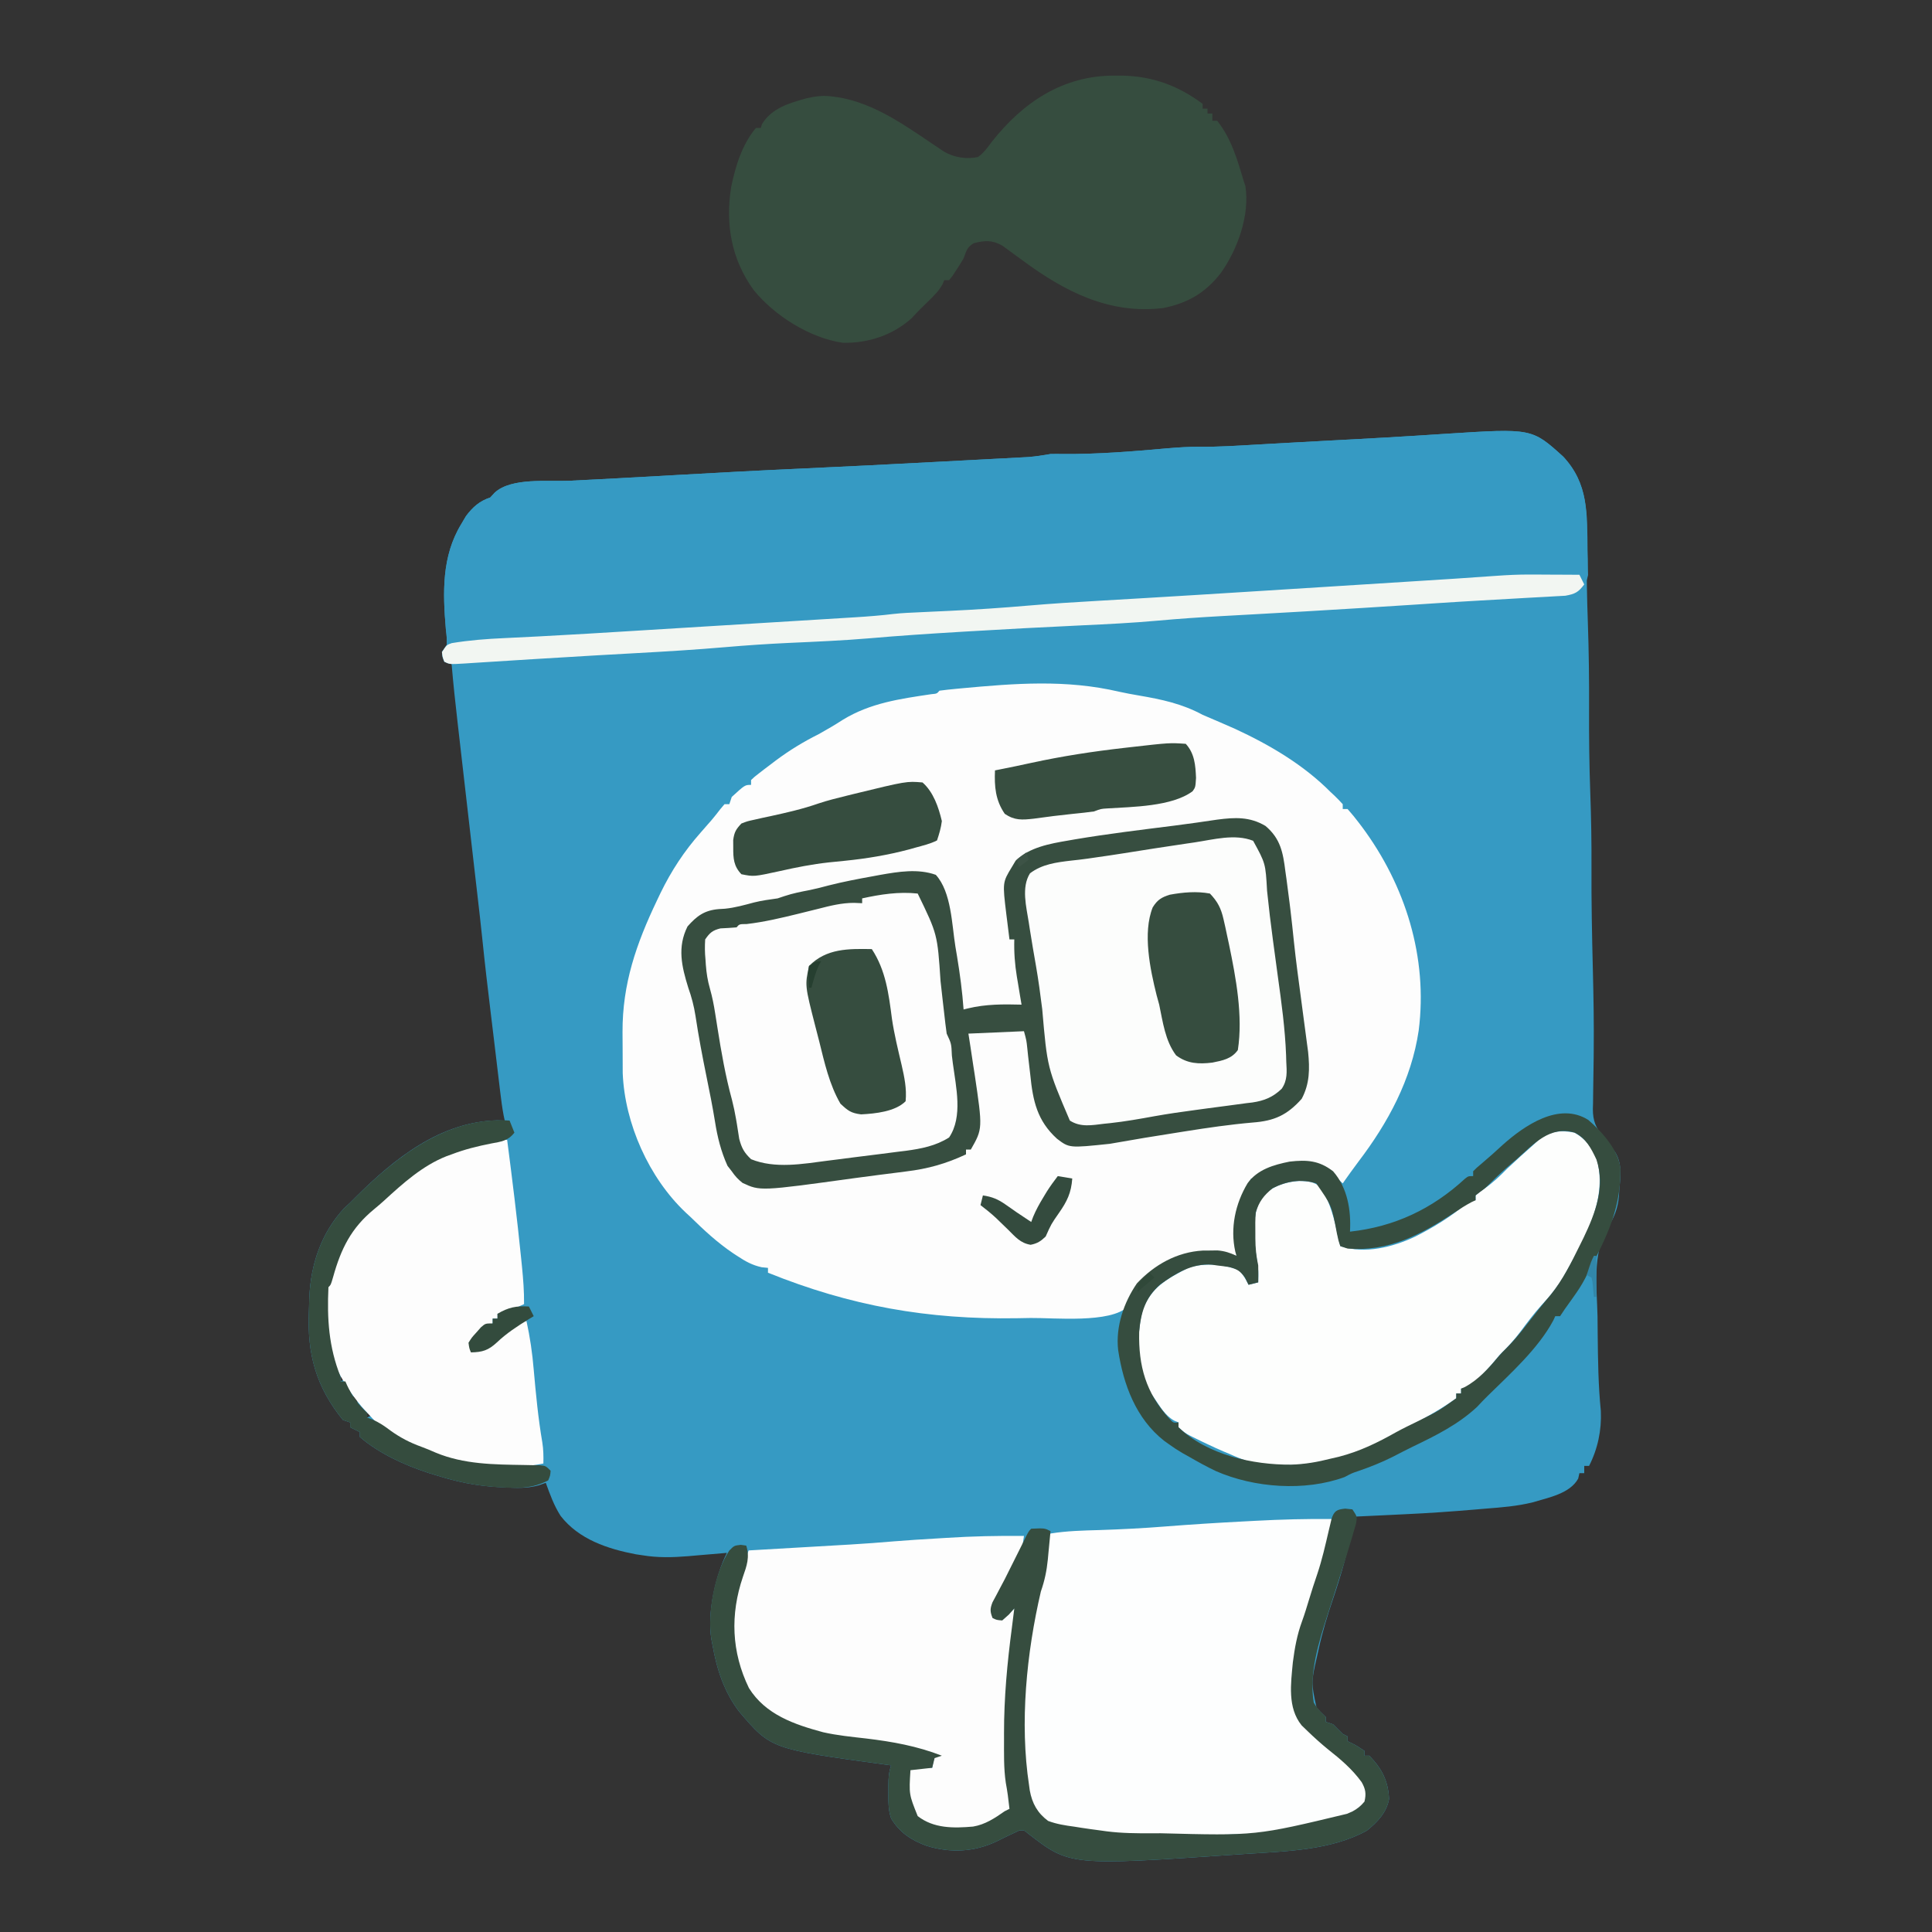 <?xml version="1.0" encoding="UTF-8"?>
<svg version="1.1" xmlns="http://www.w3.org/2000/svg" width="800" height="800">
<rect width="100%" height="100%" fill="#333333" stroke="none"/>
<path d="M0 0 C10.381 11.139 9.862 23.089 9.703 37.547 C9.642 47.996 9.831 58.418 10.203 68.859 C10.622 80.74 10.755 92.597 10.703 104.484 C10.653 116.082 10.781 127.644 11.203 139.234 C11.576 149.492 11.755 159.72 11.703 169.984 C11.632 184.262 11.918 198.521 12.279 212.794 C12.558 223.886 12.743 234.963 12.629 246.059 C12.621 247.029 12.612 247.999 12.604 248.999 C12.563 253.616 12.5 258.232 12.402 262.849 C12.383 264.5 12.365 266.15 12.348 267.801 C12.324 268.539 12.3 269.278 12.275 270.038 C12.25 275.168 13.546 277.938 16.703 281.922 C17.254 282.635 17.804 283.348 18.371 284.082 C19.388 285.356 20.409 286.626 21.434 287.895 C24.54 292.855 23.706 298.277 23.203 303.859 C23.162 304.626 23.121 305.392 23.078 306.182 C22.575 311.681 21.04 315.109 18.141 319.801 C12.017 330.612 13.941 343.943 14.203 355.922 C14.23 358.437 14.253 360.953 14.273 363.469 C14.383 374.057 14.517 384.623 15.575 395.166 C15.943 403.085 14.303 410.885 10.703 417.922 C10.043 417.922 9.383 417.922 8.703 417.922 C8.703 418.912 8.703 419.902 8.703 420.922 C8.043 420.922 7.383 420.922 6.703 420.922 C6.538 421.664 6.373 422.407 6.203 423.172 C2.798 429.414 -6.165 431.046 -12.585 432.992 C-18.993 434.597 -25.482 435.099 -32.047 435.609 C-33.477 435.731 -34.907 435.853 -36.337 435.976 C-45.981 436.794 -55.628 437.484 -65.297 437.922 C-67.19 438.014 -69.083 438.106 -70.977 438.199 C-76.083 438.448 -81.19 438.688 -86.297 438.922 C-86.483 439.883 -86.483 439.883 -86.673 440.863 C-88.834 451.868 -91.749 462.501 -95.359 473.109 C-97.696 479.98 -99.761 486.821 -101.297 493.922 C-101.502 494.842 -101.707 495.763 -101.918 496.711 C-104.413 507.505 -104.413 507.505 -102.176 517.875 C-100.671 519.68 -100.671 519.68 -98.297 521.922 C-98.297 522.582 -98.297 523.242 -98.297 523.922 C-97.307 524.252 -96.317 524.582 -95.297 524.922 C-93.943 526.235 -92.609 527.568 -91.297 528.922 C-90.637 529.252 -89.977 529.582 -89.297 529.922 C-89.297 530.582 -89.297 531.242 -89.297 531.922 C-88.699 532.211 -88.101 532.499 -87.484 532.797 C-85.297 533.922 -85.297 533.922 -82.297 535.922 C-82.297 536.582 -82.297 537.242 -82.297 537.922 C-81.637 537.922 -80.977 537.922 -80.297 537.922 C-75.086 543.267 -72.467 548.35 -72.109 555.859 C-73.193 561.536 -76.911 565.398 -81.297 568.922 C-96.101 577.174 -115.249 577.516 -131.797 578.609 C-132.716 578.672 -133.635 578.735 -134.582 578.8 C-204.276 583.532 -204.276 583.532 -221.625 570.129 C-223.223 568.727 -223.223 568.727 -225.297 568.922 C-228.404 570.345 -231.474 571.827 -234.535 573.346 C-243.861 577.842 -253.724 578.28 -263.609 575.234 C-269.947 572.911 -274.694 569.801 -278.297 563.922 C-279.602 560.124 -279.43 556.341 -279.422 552.359 C-279.426 551.687 -279.43 551.015 -279.434 550.322 C-279.427 547.247 -279.277 544.862 -278.297 541.922 C-278.854 541.847 -279.412 541.772 -279.987 541.694 C-328.004 535.168 -328.004 535.168 -341.238 519.645 C-347.527 511.327 -350.511 502.083 -352.297 491.922 C-352.529 490.735 -352.529 490.735 -352.766 489.523 C-354.469 478.801 -351.151 463.63 -346.297 453.922 C-347.037 453.988 -347.778 454.054 -348.541 454.121 C-351.938 454.418 -355.336 454.701 -358.734 454.984 C-359.899 455.088 -361.064 455.192 -362.264 455.299 C-368.778 455.831 -374.843 455.997 -381.297 454.922 C-382.181 454.792 -383.065 454.661 -383.977 454.527 C-395.625 452.31 -407.635 448.353 -415.172 438.609 C-417.89 434.372 -419.598 429.639 -421.297 424.922 C-422.706 425.421 -422.706 425.421 -424.145 425.93 C-429.02 427.312 -433.714 427.064 -438.734 426.797 C-439.705 426.748 -440.676 426.698 -441.676 426.647 C-450.29 426.105 -458.066 424.519 -466.297 421.922 C-467.485 421.561 -468.674 421.2 -469.898 420.828 C-479.812 417.575 -490.325 412.805 -498.297 405.922 C-498.297 405.262 -498.297 404.602 -498.297 403.922 C-499.617 403.262 -500.937 402.602 -502.297 401.922 C-502.297 401.262 -502.297 400.602 -502.297 399.922 C-503.287 399.592 -504.277 399.262 -505.297 398.922 C-516.475 385.131 -520.155 371.563 -519.387 354.008 C-519.307 352.156 -519.268 350.303 -519.234 348.449 C-518.683 334.544 -514.291 321.428 -504.734 311.172 C-503.93 310.429 -503.126 309.687 -502.297 308.922 C-501.16 307.781 -501.16 307.781 -500 306.617 C-484.033 290.697 -464.972 275.406 -441.324 274.824 C-440.325 274.856 -439.326 274.889 -438.297 274.922 C-438.518 273.896 -438.518 273.896 -438.743 272.849 C-439.357 269.605 -439.772 266.372 -440.164 263.094 C-440.243 262.436 -440.323 261.778 -440.404 261.101 C-440.662 258.958 -440.917 256.815 -441.172 254.672 C-441.351 253.18 -441.529 251.688 -441.708 250.197 C-442.069 247.192 -442.428 244.186 -442.787 241.181 C-443.238 237.404 -443.696 233.627 -444.156 229.852 C-445.352 220.023 -446.507 210.193 -447.516 200.343 C-448.163 194.08 -448.874 187.825 -449.602 181.57 C-449.87 179.256 -450.137 176.942 -450.405 174.628 C-450.549 173.389 -450.692 172.149 -450.84 170.872 C-452.108 159.908 -453.364 148.944 -454.62 137.979 C-455.069 134.063 -455.518 130.147 -455.968 126.231 C-456.414 122.356 -456.858 118.481 -457.301 114.606 C-457.468 113.155 -457.634 111.705 -457.801 110.254 C-458.734 102.151 -459.609 94.049 -460.297 85.922 C-461.287 85.592 -462.277 85.262 -463.297 84.922 C-464.109 83.047 -464.109 83.047 -464.297 80.922 C-463.307 79.437 -463.307 79.437 -462.297 77.922 C-462.276 74.888 -462.276 74.888 -462.672 71.484 C-463.96 56.35 -464.44 41.296 -456.297 27.922 C-455.637 26.808 -454.977 25.694 -454.297 24.547 C-451.451 20.812 -448.768 18.412 -444.297 16.922 C-443.694 16.266 -443.09 15.61 -442.469 14.934 C-435.594 8.566 -420.448 10.405 -411.359 9.984 C-408.935 9.864 -406.511 9.742 -404.088 9.619 C-402.337 9.531 -400.586 9.443 -398.835 9.356 C-391.681 9 -384.53 8.605 -377.379 8.199 C-376.267 8.136 -375.154 8.073 -374.008 8.008 C-371.723 7.878 -369.438 7.749 -367.153 7.619 C-350.142 6.656 -333.131 5.744 -316.109 4.984 C-296.956 4.128 -277.81 3.142 -258.664 2.132 C-255.224 1.951 -251.783 1.771 -248.342 1.592 C-244.256 1.38 -240.171 1.165 -236.085 0.947 C-234.561 0.866 -233.037 0.786 -231.512 0.708 C-229.401 0.599 -227.291 0.485 -225.18 0.371 C-223.991 0.308 -222.802 0.245 -221.576 0.181 C-218.434 -0.067 -215.4 -0.537 -212.297 -1.078 C-210.589 -1.121 -208.88 -1.119 -207.172 -1.078 C-192.798 -0.972 -178.445 -2.138 -164.138 -3.417 C-159.446 -3.821 -154.816 -4.125 -150.105 -4.082 C-142.53 -4.014 -134.982 -4.52 -127.422 -4.953 C-125.789 -5.045 -124.156 -5.136 -122.522 -5.227 C-119.134 -5.415 -115.746 -5.605 -112.358 -5.796 C-107.508 -6.068 -102.656 -6.329 -97.805 -6.586 C-94.719 -6.75 -91.633 -6.914 -88.547 -7.078 C-87.787 -7.119 -87.028 -7.159 -86.245 -7.201 C-77.871 -7.648 -69.499 -8.119 -61.129 -8.648 C-60.386 -8.695 -59.642 -8.742 -58.876 -8.79 C-55.376 -9.01 -51.877 -9.235 -48.378 -9.469 C-12.963 -11.728 -12.963 -11.728 0 0 Z M-508.297 376.922 C-507.297 378.922 -507.297 378.922 -507.297 378.922 Z M-507.297 378.922 C-506.297 380.922 -506.297 380.922 -506.297 380.922 Z M-506.297 380.922 C-506.297 381.582 -506.297 382.242 -506.297 382.922 C-505.637 382.592 -504.977 382.262 -504.297 381.922 C-504.957 381.592 -505.617 381.262 -506.297 380.922 Z M-503.297 385.922 C-502.967 386.912 -502.637 387.902 -502.297 388.922 C-502.297 387.932 -502.297 386.942 -502.297 385.922 C-502.627 385.922 -502.957 385.922 -503.297 385.922 Z M-501.297 388.922 C-500.637 390.242 -499.977 391.562 -499.297 392.922 C-499.297 391.932 -499.297 390.942 -499.297 389.922 C-499.957 389.592 -500.617 389.262 -501.297 388.922 Z M-495.297 395.922 C-495.297 396.582 -495.297 397.242 -495.297 397.922 C-494.637 397.592 -493.977 397.262 -493.297 396.922 C-493.957 396.592 -494.617 396.262 -495.297 395.922 Z " fill="#369AC3" transform="translate(647.297,189.078)"/>
<path d="M0 0 C2.679 0.591 5.362 1.077 8.066 1.541 C17.571 3.172 25.968 4.931 34.539 9.56 C36.87 10.565 39.203 11.565 41.539 12.56 C43.019 13.202 44.498 13.848 45.976 14.498 C46.655 14.795 47.335 15.093 48.035 15.4 C62.398 22.055 76.34 30.269 87.539 41.56 C88.101 42.086 88.663 42.612 89.242 43.154 C90.39 44.239 91.476 45.391 92.539 46.56 C92.539 47.22 92.539 47.88 92.539 48.56 C93.199 48.56 93.859 48.56 94.539 48.56 C96.181 50.397 97.679 52.225 99.164 54.185 C99.831 55.065 99.831 55.065 100.512 55.963 C118.547 80.241 127.835 110.065 123.992 140.267 C120.971 160.63 111.33 178.423 98.996 194.63 C96.781 197.563 94.663 200.561 92.539 203.56 C92.08 203.15 91.621 202.74 91.148 202.318 C90.534 201.779 89.921 201.24 89.289 200.685 C88.685 200.151 88.082 199.618 87.46 199.068 C82.099 194.861 77.155 194.983 70.539 195.56 C65.048 196.678 60.998 198.18 56.539 201.56 C55.879 201.56 55.219 201.56 54.539 201.56 C54.27 202.261 54.002 202.963 53.726 203.685 C52.539 206.56 52.539 206.56 50.976 209.435 C47.492 217.009 48.437 225.392 48.539 233.56 C47.833 233.399 47.128 233.238 46.402 233.072 C34.483 230.942 25.101 232.935 15.164 239.56 C9.912 243.561 5.488 248.127 3.539 254.56 C-3.543 261.641 -27.332 259.181 -36.711 259.31 C-38.626 259.344 -40.541 259.378 -42.456 259.413 C-79.239 260.004 -111.264 254.374 -145.461 240.56 C-145.461 239.9 -145.461 239.24 -145.461 238.56 C-146.741 238.432 -146.741 238.432 -148.047 238.302 C-151.946 237.455 -154.81 235.857 -158.086 233.685 C-158.691 233.29 -159.296 232.895 -159.919 232.488 C-166.372 228.145 -171.913 222.984 -177.461 217.56 C-178.139 216.932 -178.818 216.305 -179.516 215.658 C-194.757 201.264 -204.775 178.817 -205.607 157.911 C-205.627 154.453 -205.647 150.995 -205.647 147.537 C-205.649 145.33 -205.667 143.123 -205.686 140.916 C-205.768 120.978 -199.978 104.347 -191.461 86.498 C-190.963 85.451 -190.465 84.405 -189.952 83.327 C-185.431 74.07 -180.155 66.018 -173.336 58.31 C-172.312 57.139 -171.289 55.967 -170.266 54.794 C-169.786 54.249 -169.306 53.703 -168.812 53.14 C-167.565 51.681 -166.388 50.161 -165.219 48.638 C-164.639 47.952 -164.059 47.267 -163.461 46.56 C-162.801 46.56 -162.141 46.56 -161.461 46.56 C-161.131 45.57 -160.801 44.58 -160.461 43.56 C-154.996 38.56 -154.996 38.56 -152.461 38.56 C-152.461 37.9 -152.461 37.24 -152.461 36.56 C-151.075 35.235 -151.075 35.235 -149.129 33.732 C-148.418 33.182 -147.707 32.632 -146.975 32.066 C-146.207 31.486 -145.44 30.907 -144.649 30.31 C-143.874 29.721 -143.099 29.132 -142.3 28.525 C-136.609 24.268 -130.817 20.738 -124.461 17.56 C-121.046 15.653 -117.723 13.73 -114.446 11.595 C-103.042 4.64 -90.891 2.951 -77.815 1.006 C-75.512 0.799 -75.512 0.799 -74.461 -0.44 C-72.226 -0.743 -69.981 -0.981 -67.735 -1.194 C-67.044 -1.259 -66.353 -1.325 -65.641 -1.392 C-43.29 -3.472 -22.05 -5.174 0 0 Z " fill="#FDFDFD" transform="translate(463.461,286.44)"/>
<path d="M0 0 C10.578 11.35 9.9 24.035 10.078 38.797 C10.116 39.993 10.153 41.189 10.191 42.422 C10.203 43.574 10.215 44.727 10.227 45.914 C10.246 46.949 10.266 47.984 10.287 49.05 C9.46 53.119 8.045 54.491 4.703 56.922 C1.822 57.722 -0.997 57.849 -3.977 57.961 C-5.272 58.038 -5.272 58.038 -6.594 58.117 C-9.453 58.282 -12.312 58.414 -15.172 58.547 C-17.187 58.658 -19.201 58.771 -21.216 58.886 C-25.438 59.126 -29.661 59.354 -33.884 59.575 C-43.099 60.063 -52.305 60.683 -61.513 61.29 C-76.021 62.24 -90.533 63.133 -105.047 63.984 C-105.721 64.024 -106.395 64.064 -107.09 64.104 C-114.069 64.513 -121.048 64.91 -128.028 65.292 C-131.826 65.5 -135.624 65.711 -139.422 65.922 C-140.539 65.984 -140.539 65.984 -141.678 66.047 C-150.44 66.538 -159.182 67.125 -167.922 67.922 C-178.327 68.86 -188.738 69.377 -199.172 69.859 C-215.221 70.603 -231.26 71.459 -247.297 72.422 C-248.378 72.487 -249.46 72.552 -250.574 72.618 C-262.799 73.356 -275.008 74.156 -287.209 75.223 C-298.319 76.158 -309.46 76.633 -320.596 77.137 C-329.413 77.547 -338.195 78.132 -346.988 78.895 C-359.205 79.953 -371.428 80.687 -383.672 81.359 C-388.198 81.612 -392.724 81.866 -397.25 82.121 C-398.396 82.185 -399.543 82.25 -400.724 82.316 C-409.057 82.786 -417.388 83.293 -425.719 83.816 C-428.041 83.961 -430.364 84.106 -432.686 84.25 C-436.04 84.459 -439.394 84.67 -442.747 84.887 C-445.829 85.086 -448.91 85.278 -451.992 85.469 C-452.91 85.53 -453.829 85.591 -454.775 85.654 C-461.069 86.036 -461.069 86.036 -463.297 84.922 C-464.047 83.047 -464.047 83.047 -464.297 80.922 C-463.637 79.932 -462.977 78.942 -462.297 77.922 C-462.276 74.888 -462.276 74.888 -462.672 71.484 C-463.96 56.35 -464.44 41.296 -456.297 27.922 C-455.637 26.808 -454.977 25.694 -454.297 24.547 C-451.451 20.812 -448.768 18.412 -444.297 16.922 C-443.694 16.266 -443.09 15.61 -442.469 14.934 C-435.594 8.566 -420.448 10.405 -411.359 9.984 C-408.935 9.864 -406.511 9.742 -404.088 9.619 C-402.337 9.531 -400.586 9.443 -398.835 9.356 C-391.681 9 -384.53 8.605 -377.379 8.199 C-376.267 8.136 -375.154 8.073 -374.008 8.008 C-371.723 7.878 -369.438 7.749 -367.153 7.619 C-350.142 6.656 -333.131 5.744 -316.109 4.984 C-296.956 4.128 -277.81 3.142 -258.664 2.132 C-255.224 1.951 -251.783 1.771 -248.342 1.592 C-244.256 1.38 -240.171 1.165 -236.085 0.947 C-234.561 0.866 -233.037 0.786 -231.512 0.708 C-229.401 0.599 -227.291 0.485 -225.18 0.371 C-223.991 0.308 -222.802 0.245 -221.576 0.181 C-218.434 -0.067 -215.4 -0.537 -212.297 -1.078 C-210.589 -1.121 -208.88 -1.119 -207.172 -1.078 C-192.798 -0.972 -178.445 -2.138 -164.138 -3.417 C-159.446 -3.821 -154.816 -4.125 -150.105 -4.082 C-142.53 -4.014 -134.982 -4.52 -127.422 -4.953 C-125.789 -5.045 -124.156 -5.136 -122.522 -5.227 C-119.134 -5.415 -115.746 -5.605 -112.358 -5.796 C-107.508 -6.068 -102.656 -6.329 -97.805 -6.586 C-94.719 -6.75 -91.633 -6.914 -88.547 -7.078 C-87.787 -7.119 -87.028 -7.159 -86.245 -7.201 C-77.871 -7.648 -69.499 -8.119 -61.129 -8.648 C-60.386 -8.695 -59.642 -8.742 -58.876 -8.79 C-55.376 -9.01 -51.877 -9.235 -48.378 -9.469 C-12.963 -11.728 -12.963 -11.728 0 0 Z " fill="#369AC3" transform="translate(647.297,189.078)"/>
<path d="M0 0 C6.233 5.246 7.276 11 8.25 18.812 C8.407 19.92 8.564 21.028 8.726 22.17 C9.181 25.443 9.599 28.719 10 32 C10.108 32.878 10.216 33.757 10.327 34.662 C10.861 39.109 11.336 43.56 11.791 48.015 C12.62 55.891 13.698 63.743 14.743 71.593 C15.113 74.378 15.479 77.165 15.846 79.951 C16.03 81.347 16.217 82.743 16.405 84.138 C16.672 86.124 16.934 88.111 17.195 90.098 C17.428 91.838 17.428 91.838 17.665 93.614 C18.356 100.59 18.348 106.734 15 113 C8.959 119.76 3.675 122.148 -5.25 122.812 C-14.733 123.635 -24.105 125.006 -33.5 126.5 C-34.179 126.608 -34.858 126.715 -35.558 126.826 C-50.016 129.119 -50.016 129.119 -64.438 131.625 C-81.23 133.393 -81.23 133.393 -86.324 129.525 C-94.545 122.045 -96.308 113.837 -97.375 103.125 C-97.673 100.544 -97.973 97.963 -98.273 95.383 C-98.391 94.252 -98.509 93.122 -98.63 91.958 C-98.965 88.8 -98.965 88.8 -100 85 C-111.385 85.495 -111.385 85.495 -123 86 C-122.711 87.859 -122.422 89.718 -122.125 91.633 C-121.749 94.13 -121.374 96.628 -121 99.125 C-120.809 100.343 -120.618 101.561 -120.422 102.816 C-117.081 125.37 -117.081 125.37 -122 134 C-122.66 134 -123.32 134 -124 134 C-124 134.66 -124 135.32 -124 136 C-132.215 139.854 -139.761 141.985 -148.75 143.062 C-149.942 143.218 -151.133 143.373 -152.361 143.532 C-154.909 143.861 -157.459 144.183 -160.009 144.499 C-163.414 144.921 -166.813 145.379 -170.211 145.848 C-209.218 151.228 -209.218 151.228 -216.523 147.824 C-218.4 146.342 -219.656 144.966 -221 143 C-221.866 141.886 -221.866 141.886 -222.75 140.75 C-225.427 134.86 -226.941 128.798 -227.938 122.418 C-228.945 116.201 -230.169 110.043 -231.438 103.875 C-233.144 95.494 -234.74 87.116 -236.011 78.658 C-236.644 74.589 -237.619 70.875 -239 67 C-241.744 58.151 -243.613 50.227 -239.312 41.625 C-235.432 37.22 -232.253 34.927 -226.375 34.438 C-225.52 34.385 -224.666 34.332 -223.785 34.277 C-219.657 33.866 -215.764 32.752 -211.762 31.691 C-208.532 30.883 -205.295 30.461 -202 30 C-201.072 29.691 -200.144 29.381 -199.188 29.062 C-195.72 27.907 -192.308 27.24 -188.723 26.559 C-186.051 26.01 -183.446 25.334 -180.812 24.625 C-174.735 23.086 -168.605 21.925 -162.438 20.812 C-161.48 20.633 -160.523 20.454 -159.536 20.27 C-151.94 18.937 -143.896 17.608 -136.5 20.25 C-130.017 27.381 -129.877 40.849 -128.375 50.062 C-128.158 51.347 -127.942 52.632 -127.719 53.955 C-126.507 61.291 -125.533 68.583 -125 76 C-124.375 75.846 -123.751 75.693 -123.107 75.535 C-115.726 73.767 -108.555 73.804 -101 74 C-101.217 72.721 -101.433 71.442 -101.656 70.125 C-101.938 68.417 -102.219 66.708 -102.5 65 C-102.643 64.161 -102.786 63.322 -102.934 62.457 C-103.785 57.228 -104.147 52.297 -104 47 C-104.66 47 -105.32 47 -106 47 C-106.339 44.313 -106.671 41.626 -107 38.938 C-107.143 37.809 -107.143 37.809 -107.289 36.658 C-108.896 23.401 -108.896 23.401 -105 17 C-104.484 16.134 -103.969 15.268 -103.438 14.375 C-97.82 8.901 -89.287 7.332 -81.75 6.062 C-80.85 5.904 -79.949 5.746 -79.021 5.583 C-65.28 3.259 -51.424 1.608 -37.6 -0.144 C-31.703 -0.896 -25.822 -1.733 -19.943 -2.615 C-12.664 -3.567 -6.497 -3.873 0 0 Z " fill="#FDFDFD" transform="translate(524,342)"/>
<path d="M0 0 C1.132 0.003 2.264 0.006 3.431 0.009 C15.905 0.331 26.358 4.252 36.375 11.688 C36.375 12.348 36.375 13.008 36.375 13.688 C37.035 13.688 37.695 13.688 38.375 13.688 C38.375 14.348 38.375 15.008 38.375 15.688 C39.035 15.688 39.695 15.688 40.375 15.688 C40.375 16.677 40.375 17.668 40.375 18.688 C41.035 18.688 41.695 18.688 42.375 18.688 C48.203 25.952 50.782 34.907 53.375 43.688 C53.711 44.664 53.711 44.664 54.055 45.66 C55.976 57.819 50.787 72.065 43.871 81.758 C37.511 89.962 30.178 94.218 20.051 96.238 C-2.231 98.961 -20.786 89.399 -38.238 76.495 C-39.942 75.235 -41.658 73.992 -43.375 72.75 C-44.422 71.978 -45.468 71.206 -46.547 70.41 C-50.794 68.033 -53.751 68.219 -58.375 69.375 C-61.306 71.085 -61.422 72.562 -62.625 75.688 C-63.58 77.319 -64.58 78.925 -65.625 80.5 C-66.141 81.29 -66.656 82.08 -67.188 82.895 C-67.662 83.486 -68.136 84.078 -68.625 84.688 C-69.285 84.688 -69.945 84.688 -70.625 84.688 C-70.987 85.54 -70.987 85.54 -71.355 86.41 C-72.875 89.135 -74.699 90.954 -76.938 93.125 C-79.404 95.521 -81.811 97.892 -84.125 100.438 C-91.92 107.453 -102.06 110.829 -112.547 110.633 C-126.245 108.693 -140.963 99.408 -149.625 88.688 C-158.811 75.891 -161.292 61.584 -158.875 46.188 C-157.128 37.622 -154.357 28.492 -148.625 21.688 C-147.965 21.688 -147.305 21.688 -146.625 21.688 C-146.439 21.131 -146.254 20.574 -146.062 20 C-141.966 13.411 -134.852 11.401 -127.754 9.414 C-123.803 8.497 -120.633 8.106 -116.625 8.688 C-115.685 8.82 -114.746 8.953 -113.777 9.09 C-99.262 11.788 -87.365 20.281 -75.326 28.382 C-74.513 28.925 -73.701 29.468 -72.863 30.027 C-72.142 30.516 -71.42 31.004 -70.677 31.508 C-66.461 33.932 -61.398 34.712 -56.625 33.688 C-54.222 31.926 -52.622 29.706 -50.875 27.312 C-37.943 10.981 -21.374 -0.134 0 0 Z " fill="#364D3F" transform="translate(461.625,31.312)"/>
<path d="M0 0 C-1.874 11.517 -4.459 22.76 -9.055 33.508 C-10.551 37.452 -11.45 41.522 -12.387 45.629 C-13 48 -13 48 -14 49 C-17.671 67.052 -17.671 67.052 -13 84 C-8.214 89.446 -2.924 94.129 2.75 98.625 C8.188 102.998 13.011 107.197 14.812 114.125 C13.578 118.492 10.769 120.627 7 123 C1.939 125.469 -2.772 126.736 -8.312 127.625 C-9.008 127.746 -9.703 127.867 -10.42 127.992 C-26.114 130.639 -42.054 130.586 -57.926 130.95 C-59.862 130.997 -61.798 131.052 -63.734 131.107 C-108.001 132.324 -108.001 132.324 -120.695 123.871 C-128.536 116.009 -128.259 102.152 -128.312 91.688 C-127.827 46.966 -127.827 46.966 -120.941 26.918 C-119.692 23.044 -119.333 19.226 -118.938 15.188 C-118.127 7.127 -118.127 7.127 -117 6 C-110.251 4.903 -103.513 4.756 -96.688 4.562 C-87.52 4.264 -78.393 3.794 -69.25 3.062 C-58.635 2.223 -48.018 1.566 -37.385 1.01 C-35.7 0.921 -34.015 0.832 -32.33 0.741 C-21.541 0.159 -10.806 -0.117 0 0 Z " fill="#FDFEFE" transform="translate(552,629)"/>
<path d="M0 0 C4.889 2.806 7.237 6.197 9.309 11.414 C13.801 28.216 3.41 45.313 -4.5 59.5 C-7.199 63.991 -10.24 67.764 -13.82 71.574 C-16.91 75.012 -19.655 78.689 -22.411 82.396 C-25.039 85.89 -27.876 88.948 -31 92 C-31.953 93.112 -32.893 94.236 -33.812 95.375 C-37.147 99.316 -40.846 102.922 -45 106 C-45.66 106 -46.32 106 -47 106 C-47 106.66 -47 107.32 -47 108 C-47.66 108 -48.32 108 -49 108 C-49 108.66 -49 109.32 -49 110 C-57.157 115.86 -66.325 120.47 -75.23 125.077 C-76.871 125.933 -78.499 126.813 -80.125 127.695 C-96.426 136.323 -116.458 139.945 -134.723 136.246 C-137.575 135.308 -140.269 134.246 -143 133 C-143.804 132.665 -144.609 132.33 -145.438 131.984 C-147.654 131.041 -149.828 130.04 -152 129 C-152.723 128.658 -153.446 128.317 -154.191 127.965 C-161.192 124.574 -161.192 124.574 -164 122 C-164 121.34 -164 120.68 -164 120 C-164.597 119.749 -165.194 119.497 -165.809 119.238 C-169.581 117.107 -171.576 113.506 -174 110 C-174.835 108.855 -174.835 108.855 -175.688 107.688 C-180.834 97.149 -181.8 84.771 -178.812 73.438 C-175.394 64.021 -168.605 60.449 -160 56 C-153.584 53.861 -145.231 54.308 -139 57 C-137.109 58.911 -136.221 60.558 -135 63 C-133.02 62.505 -133.02 62.505 -131 62 C-130.875 57.36 -130.875 57.36 -131.484 52.781 C-132.951 44.872 -133.871 33.519 -129.398 26.445 C-125.342 22.253 -119.73 20.366 -114 20 C-110.092 20.135 -107.852 20.294 -104.812 22.812 C-101.226 29.12 -99.311 36.093 -97.938 43.188 C-97.628 44.446 -97.319 45.704 -97 47 C-86.906 50.365 -75.3 47.442 -65.964 43.04 C-58.321 39.157 -51.144 34.785 -44.602 29.215 C-43 28 -43 28 -41 28 C-41 27.34 -41 26.68 -41 26 C-39.426 24.668 -39.426 24.668 -37.312 23.188 C-33.84 20.748 -30.973 18.028 -28 15 C-24.394 11.596 -20.717 8.282 -17 5 C-16.367 4.42 -15.734 3.84 -15.082 3.242 C-10.414 -0.638 -5.789 -1.158 0 0 Z " fill="#FDFEFD" transform="translate(652,469)"/>
<path d="M0 0 C1.082 2.673 1.082 2.673 1.701 5.862 C1.93 7.027 2.16 8.193 2.396 9.393 C3.332 14.984 4.119 20.574 4.789 26.203 C4.938 27.406 5.087 28.61 5.24 29.849 C5.708 33.649 6.167 37.449 6.625 41.25 C6.939 43.813 7.255 46.375 7.57 48.938 C11.247 78.874 11.247 78.874 11.5 88.688 C11.554 89.598 11.608 90.509 11.664 91.447 C11.682 92.335 11.7 93.222 11.719 94.137 C11.749 94.928 11.779 95.719 11.811 96.534 C10.446 100.686 7.732 102.85 4 105 C0.078 106.223 -3.857 106.752 -7.926 107.266 C-9.64 107.512 -9.64 107.512 -11.389 107.764 C-15.027 108.282 -18.669 108.767 -22.312 109.25 C-25.944 109.755 -29.574 110.267 -33.204 110.779 C-35.457 111.095 -37.711 111.405 -39.966 111.708 C-45.649 112.478 -51.258 113.382 -56.868 114.576 C-60.003 115.199 -63.128 115.505 -66.312 115.75 C-67.464 115.848 -68.615 115.946 -69.801 116.047 C-73.115 115.998 -75.095 115.561 -78 114 C-90.182 97.757 -89.572 70.149 -91.961 50.774 C-92.522 46.295 -93.184 41.863 -94.012 37.426 C-97.809 16.938 -97.809 16.938 -94.512 11.582 C-88.567 7.18 -81.129 6.817 -74 6 C-71.036 5.534 -68.081 5.014 -65.125 4.5 C-58.609 3.399 -52.091 2.44 -45.535 1.605 C-41.724 1.11 -37.923 0.552 -34.121 -0.012 C-32.88 -0.194 -31.639 -0.377 -30.361 -0.565 C-27.872 -0.932 -25.384 -1.303 -22.897 -1.679 C-5.477 -4.234 -5.477 -4.234 0 0 Z " fill="#FCFDFC" transform="translate(521,350)"/>
<path d="M0 0 C-0.599 4.699 -1.271 8.097 -3.688 12.188 C-4.219 13.121 -4.75 14.054 -5.297 15.016 C-5.859 16 -6.421 16.985 -7 18 C-8.166 20.135 -9.312 22.281 -10.438 24.438 C-10.952 25.406 -11.466 26.374 -11.996 27.371 C-13.068 30.177 -13.095 31.259 -12 34 C-7.626 33.514 -5.961 32.164 -3 29 C-3.086 29.694 -3.171 30.389 -3.26 31.104 C-3.655 34.319 -4.046 37.535 -4.438 40.75 C-4.64 42.388 -4.64 42.388 -4.846 44.059 C-6.323 56.235 -7.187 68.245 -7.185 80.51 C-7.188 82.695 -7.206 84.88 -7.225 87.064 C-7.253 94.325 -6.841 100.936 -5 108 C-4.543 110.828 -4.543 110.828 -5 113 C-7.301 114.984 -7.301 114.984 -10.312 116.75 C-11.792 117.639 -11.792 117.639 -13.301 118.547 C-20.419 122.379 -30.986 122.353 -38.793 120.246 C-42.361 118.539 -45.135 116.51 -47 113 C-48.097 109.587 -48.134 106.383 -48.125 102.812 C-48.128 101.746 -48.13 100.68 -48.133 99.582 C-48 97 -48 97 -47 96 C-45.481 95.928 -43.958 95.916 -42.438 95.938 C-41.198 95.951 -41.198 95.951 -39.934 95.965 C-38.976 95.982 -38.976 95.982 -38 96 C-37.67 94.35 -37.34 92.7 -37 91 C-46.352 87.649 -55.178 86.191 -65 85.205 C-81.507 83.516 -99.611 80.271 -111.438 67.625 C-119.109 57.661 -122.44 43.385 -121 31 C-119.459 22.363 -117.136 14.183 -114 6 C-113.388 5.965 -112.775 5.929 -112.145 5.893 C-105.719 5.521 -99.295 5.148 -92.87 4.773 C-90.478 4.634 -88.086 4.495 -85.695 4.357 C-82.239 4.158 -78.784 3.956 -75.328 3.754 C-73.748 3.663 -73.748 3.663 -72.135 3.571 C-65.993 3.21 -59.867 2.755 -53.737 2.23 C-47.998 1.748 -42.25 1.415 -36.502 1.07 C-35.051 0.982 -33.6 0.892 -32.15 0.8 C-21.419 0.115 -10.751 -0.114 0 0 Z " fill="#FDFDFD" transform="translate(424,636)"/>
<path d="M0 0 C2.102 16.19 4.118 32.381 5.75 48.625 C5.877 49.879 6.005 51.134 6.136 52.426 C6.648 57.647 7.064 62.75 7 68 C5.544 68.671 4.085 69.337 2.625 70 C1.407 70.557 1.407 70.557 0.164 71.125 C-2 72 -2 72 -4 72 C-4 72.66 -4 73.32 -4 74 C-4.66 74 -5.32 74 -6 74 C-6 74.66 -6 75.32 -6 76 C-7.114 76.65 -7.114 76.65 -8.25 77.312 C-11.314 79.193 -12.996 81.031 -15 84 C-15 84.99 -15 85.98 -15 87 C-9.144 86.647 -5.992 84.913 -1.812 81 C3.854 75.815 3.854 75.815 8 75 C9.472 81.699 10.434 88.293 11 95.125 C11.896 105.189 12.844 115.267 14.555 125.23 C15.031 128.195 15.071 131.003 15 134 C-6.233 138.267 -28.798 133.714 -47.125 122.438 C-50.842 119.926 -54.027 117.386 -57 114 C-57.54 113.428 -58.08 112.855 -58.637 112.266 C-63.247 107.266 -66.698 101.929 -70 96 C-70.866 94.546 -70.866 94.546 -71.75 93.062 C-74.827 85.524 -75.206 77.741 -75.312 69.688 C-75.33 68.923 -75.348 68.158 -75.366 67.37 C-75.36 62.425 -74.444 59.393 -72 55 C-71.425 52.946 -70.884 50.883 -70.375 48.812 C-67.036 37.666 -58.753 30.22 -50 23 C-49.099 22.247 -48.198 21.494 -47.27 20.719 C-44.533 18.454 -41.77 16.224 -39 14 C-38.322 13.43 -37.644 12.86 -36.945 12.273 C-26.715 3.996 -13.024 -0.118 0 0 Z " fill="#FDFDFD" transform="translate(210,472)"/>
<path d="M0 0 C6.233 5.246 7.276 11 8.25 18.812 C8.407 19.92 8.564 21.028 8.726 22.17 C9.181 25.443 9.599 28.719 10 32 C10.108 32.878 10.216 33.757 10.327 34.662 C10.861 39.109 11.336 43.56 11.791 48.015 C12.62 55.891 13.698 63.743 14.743 71.593 C15.113 74.378 15.479 77.165 15.846 79.951 C16.03 81.347 16.217 82.743 16.405 84.138 C16.672 86.124 16.934 88.111 17.195 90.098 C17.428 91.838 17.428 91.838 17.665 93.614 C18.356 100.59 18.348 106.734 15 113 C8.959 119.76 3.675 122.148 -5.25 122.812 C-14.733 123.635 -24.105 125.006 -33.5 126.5 C-34.179 126.608 -34.858 126.715 -35.558 126.826 C-50.016 129.119 -50.016 129.119 -64.438 131.625 C-81.23 133.393 -81.23 133.393 -86.324 129.525 C-94.545 122.045 -96.308 113.837 -97.375 103.125 C-97.673 100.544 -97.973 97.963 -98.273 95.383 C-98.391 94.252 -98.509 93.122 -98.63 91.958 C-98.965 88.8 -98.965 88.8 -100 85 C-111.385 85.495 -111.385 85.495 -123 86 C-122.711 87.859 -122.422 89.718 -122.125 91.633 C-121.749 94.13 -121.374 96.628 -121 99.125 C-120.809 100.343 -120.618 101.561 -120.422 102.816 C-117.081 125.37 -117.081 125.37 -122 134 C-122.66 134 -123.32 134 -124 134 C-124 134.66 -124 135.32 -124 136 C-132.215 139.854 -139.761 141.985 -148.75 143.062 C-149.942 143.218 -151.133 143.373 -152.361 143.532 C-154.909 143.861 -157.459 144.183 -160.009 144.499 C-163.414 144.921 -166.813 145.379 -170.211 145.848 C-209.218 151.228 -209.218 151.228 -216.523 147.824 C-218.4 146.342 -219.656 144.966 -221 143 C-221.866 141.886 -221.866 141.886 -222.75 140.75 C-225.427 134.86 -226.941 128.798 -227.938 122.418 C-228.945 116.201 -230.169 110.043 -231.438 103.875 C-233.144 95.494 -234.74 87.116 -236.011 78.658 C-236.644 74.589 -237.619 70.875 -239 67 C-241.744 58.151 -243.613 50.227 -239.312 41.625 C-235.432 37.22 -232.253 34.927 -226.375 34.438 C-225.52 34.385 -224.666 34.332 -223.785 34.277 C-219.657 33.866 -215.764 32.752 -211.762 31.691 C-208.532 30.883 -205.295 30.461 -202 30 C-201.072 29.691 -200.144 29.381 -199.188 29.062 C-195.72 27.907 -192.308 27.24 -188.723 26.559 C-186.051 26.01 -183.446 25.334 -180.812 24.625 C-174.735 23.086 -168.605 21.925 -162.438 20.812 C-161.48 20.633 -160.523 20.454 -159.536 20.27 C-151.94 18.937 -143.896 17.608 -136.5 20.25 C-130.017 27.381 -129.877 40.849 -128.375 50.062 C-128.158 51.347 -127.942 52.632 -127.719 53.955 C-126.507 61.291 -125.533 68.583 -125 76 C-124.375 75.846 -123.751 75.693 -123.107 75.535 C-115.726 73.767 -108.555 73.804 -101 74 C-101.217 72.721 -101.433 71.442 -101.656 70.125 C-101.938 68.417 -102.219 66.708 -102.5 65 C-102.643 64.161 -102.786 63.322 -102.934 62.457 C-103.785 57.228 -104.147 52.297 -104 47 C-104.66 47 -105.32 47 -106 47 C-106.339 44.313 -106.671 41.626 -107 38.938 C-107.143 37.809 -107.143 37.809 -107.289 36.658 C-108.896 23.401 -108.896 23.401 -105 17 C-104.484 16.134 -103.969 15.268 -103.438 14.375 C-97.82 8.901 -89.287 7.332 -81.75 6.062 C-80.85 5.904 -79.949 5.746 -79.021 5.583 C-65.28 3.259 -51.424 1.608 -37.6 -0.144 C-31.703 -0.896 -25.822 -1.733 -19.943 -2.615 C-12.664 -3.567 -6.497 -3.873 0 0 Z M-29.312 6.812 C-31.173 7.085 -31.173 7.085 -33.071 7.363 C-41.682 8.631 -50.281 9.967 -58.875 11.348 C-62.703 11.959 -66.537 12.52 -70.375 13.062 C-71.48 13.224 -72.584 13.385 -73.723 13.551 C-75.955 13.857 -78.193 14.123 -80.434 14.355 C-86.5 15.064 -92.55 15.834 -97.504 19.633 C-101.175 25.442 -98.998 33.56 -98 40 C-97.858 40.928 -97.715 41.855 -97.569 42.811 C-96.78 47.828 -95.926 52.831 -95.043 57.832 C-94.001 63.827 -93.19 69.837 -92.438 75.875 C-90.348 100.118 -90.348 100.118 -81 122 C-76.499 124.892 -71.812 123.91 -66.75 123.312 C-65.961 123.233 -65.172 123.154 -64.359 123.072 C-58.168 122.4 -52.067 121.314 -45.944 120.198 C-40.259 119.18 -34.561 118.362 -28.836 117.605 C-27.1 117.37 -25.365 117.133 -23.629 116.896 C-20.982 116.536 -18.335 116.182 -15.684 115.851 C-13.064 115.521 -10.451 115.16 -7.836 114.793 C-7.05 114.702 -6.265 114.611 -5.456 114.518 C-0.508 113.788 3.059 112.348 6.709 108.851 C9.169 105.323 8.848 101.763 8.617 97.605 C8.591 96.69 8.564 95.775 8.537 94.832 C8.113 83.92 6.637 73.116 5.125 62.312 C4.716 59.297 4.311 56.281 3.906 53.265 C3.643 51.305 3.377 49.345 3.11 47.385 C2.185 40.557 1.37 33.722 0.667 26.867 C0.03 15.509 0.03 15.509 -5.105 6.152 C-12.641 3.152 -21.55 5.648 -29.312 6.812 Z M-167 30 C-167 30.66 -167 31.32 -167 32 C-168.667 31.928 -168.667 31.928 -170.367 31.855 C-175.502 31.859 -180.177 33.038 -185.125 34.312 C-186.985 34.773 -188.846 35.233 -190.707 35.691 C-191.609 35.916 -192.511 36.14 -193.44 36.372 C-200.496 38.104 -207.589 39.786 -214.812 40.625 C-217.856 40.649 -217.856 40.649 -219 42 C-221.224 42.203 -223.445 42.319 -225.676 42.426 C-228.949 43.234 -230.088 44.214 -232 47 C-232.185 49.946 -232.156 52.413 -231.875 55.312 C-231.826 56.047 -231.777 56.781 -231.727 57.537 C-231.457 60.984 -230.999 64.004 -230.037 67.349 C-229.056 70.803 -228.402 74.139 -227.852 77.684 C-227.653 78.933 -227.454 80.183 -227.25 81.47 C-227.148 82.119 -227.046 82.767 -226.941 83.435 C-225.344 93.56 -223.602 103.554 -220.898 113.449 C-220.229 116.095 -219.682 118.65 -219.227 121.332 C-219.103 122.06 -218.979 122.788 -218.852 123.538 C-218.523 125.548 -218.214 127.561 -217.906 129.574 C-216.893 133.403 -215.863 135.279 -213 138 C-203.032 142.049 -191.631 139.955 -181.234 138.609 C-180.076 138.463 -178.917 138.318 -177.723 138.167 C-175.295 137.859 -172.869 137.546 -170.442 137.229 C-166.747 136.75 -163.05 136.294 -159.352 135.84 C-156.979 135.535 -154.607 135.229 -152.234 134.922 C-151.14 134.789 -150.046 134.657 -148.919 134.52 C-142.551 133.663 -136.502 132.499 -131 129 C-125.2 120.388 -128.154 108.079 -129.438 98.375 C-129.572 97.288 -129.707 96.202 -129.846 95.082 C-130.051 90.176 -130.051 90.176 -132 86 C-132.386 83.238 -132.716 80.487 -133.016 77.715 C-133.217 75.968 -133.419 74.221 -133.621 72.475 C-133.935 69.731 -134.245 66.987 -134.542 64.242 C-135.827 44.814 -135.827 44.814 -144 28 C-151.781 27.151 -159.411 28.327 -167 30 Z " fill="#374E40" transform="translate(524,342)"/>
<path d="M0 0 C0.99 0.103 1.98 0.206 3 0.312 C5 3.312 5 3.312 4.488 6.312 C4.111 7.65 3.717 8.983 3.312 10.312 C2.987 11.439 2.987 11.439 2.655 12.589 C0.957 18.366 -0.883 24.098 -2.719 29.832 C-2.961 30.59 -3.202 31.349 -3.451 32.13 C-4.676 35.97 -5.909 39.805 -7.165 43.635 C-10.872 55.085 -15.049 68.179 -13 80.312 C-11.579 82.779 -10.065 84.299 -8 86.312 C-8 86.972 -8 87.632 -8 88.312 C-7.01 88.642 -6.02 88.972 -5 89.312 C-3.646 90.625 -2.312 91.958 -1 93.312 C-0.34 93.642 0.32 93.972 1 94.312 C1 94.972 1 95.632 1 96.312 C1.598 96.601 2.196 96.89 2.812 97.188 C5 98.312 5 98.312 8 100.312 C8 100.972 8 101.632 8 102.312 C8.66 102.312 9.32 102.312 10 102.312 C15.211 107.657 17.83 112.741 18.188 120.25 C17.104 125.926 13.386 129.789 9 133.312 C-5.804 141.564 -24.952 141.907 -41.5 143 C-42.419 143.063 -43.338 143.126 -44.285 143.191 C-113.979 147.923 -113.979 147.923 -131.328 134.52 C-132.927 133.117 -132.927 133.117 -135 133.312 C-138.107 134.736 -141.177 136.218 -144.238 137.736 C-153.564 142.232 -163.427 142.671 -173.312 139.625 C-179.65 137.302 -184.397 134.192 -188 128.312 C-189.305 124.515 -189.133 120.731 -189.125 116.75 C-189.129 116.078 -189.133 115.406 -189.137 114.713 C-189.131 111.638 -188.98 109.252 -188 106.312 C-188.836 106.2 -188.836 106.2 -189.69 106.085 C-237.708 99.559 -237.708 99.559 -250.941 84.035 C-257.23 75.718 -260.215 66.474 -262 56.312 C-262.155 55.521 -262.309 54.73 -262.469 53.914 C-264.161 43.259 -261.078 26.389 -255.039 17.391 C-253 15.312 -253 15.312 -250.25 15 C-249.136 15.155 -249.136 15.155 -248 15.312 C-246.459 20.074 -247.79 23.711 -249.375 28.25 C-254.666 43.816 -254.154 59.339 -246.875 74.312 C-239.982 85.337 -228.082 89.376 -216.187 92.588 C-210.297 93.927 -204.307 94.501 -198.312 95.188 C-187.404 96.502 -177.259 98.314 -167 102.312 C-168.485 102.808 -168.485 102.808 -170 103.312 C-170.495 105.293 -170.495 105.293 -171 107.312 C-175.455 107.808 -175.455 107.808 -180 108.312 C-180.62 118.312 -180.62 118.312 -177 127.312 C-170.383 132.474 -162.14 132.367 -154.052 131.657 C-149.071 130.821 -145.059 128.169 -141 125.312 C-140.34 124.983 -139.68 124.653 -139 124.312 C-139.144 123.116 -139.289 121.92 -139.438 120.688 C-139.519 120.015 -139.6 119.342 -139.684 118.648 C-139.913 116.956 -140.194 115.271 -140.507 113.593 C-141.422 107.504 -141.242 101.334 -141.25 95.188 C-141.253 94.102 -141.253 94.102 -141.256 92.994 C-141.266 78.286 -139.927 63.896 -138 49.312 C-137.799 47.72 -137.6 46.128 -137.402 44.535 C-137.27 43.472 -137.137 42.408 -137 41.312 C-137.743 42.158 -138.485 43.004 -139.25 43.875 C-140.157 44.679 -141.065 45.484 -142 46.312 C-144.312 46.125 -144.312 46.125 -146 45.312 C-147.061 42.623 -147.084 41.532 -146.031 38.789 C-145.273 37.378 -145.273 37.378 -144.5 35.938 C-143.947 34.886 -143.394 33.834 -142.824 32.75 C-142.222 31.616 -141.62 30.481 -141 29.312 C-139.757 26.861 -138.535 24.399 -137.312 21.938 C-136.208 19.729 -135.104 17.521 -134 15.312 C-133.186 13.653 -133.186 13.653 -132.355 11.961 C-131 9.312 -131 9.312 -130 8.312 C-124.471 8.077 -124.471 8.077 -122 9.312 C-122.283 12.355 -122.576 15.396 -122.875 18.438 C-122.954 19.293 -123.032 20.149 -123.113 21.031 C-123.586 25.762 -124.425 29.809 -126 34.312 C-131.917 59.721 -134.838 88.682 -130.875 114.625 C-130.736 115.639 -130.736 115.639 -130.595 116.673 C-129.614 122.071 -127.392 126.061 -123 129.312 C-119.456 130.648 -115.931 131.189 -112.188 131.688 C-110.767 131.914 -110.767 131.914 -109.318 132.145 C-106.55 132.575 -103.779 132.953 -101 133.312 C-100.247 133.417 -99.493 133.522 -98.717 133.629 C-92.479 134.427 -86.283 134.465 -80 134.438 C-78.263 134.431 -78.263 134.431 -76.492 134.425 C-37.039 135.46 -37.039 135.46 0.75 126.375 C1.487 126.057 2.225 125.738 2.984 125.41 C5.097 124.26 6.467 123.16 8 121.312 C8.771 118.074 8.468 116.132 6.816 113.238 C2.855 107.795 -1.885 103.793 -7.141 99.641 C-10.079 97.248 -12.836 94.756 -15.562 92.125 C-16.368 91.348 -17.174 90.57 -18.004 89.77 C-23.951 82.449 -22.481 72.442 -21.652 63.605 C-20.896 57.74 -19.899 52.205 -17.852 46.652 C-16.79 43.736 -15.9 40.782 -15 37.812 C-13.906 34.203 -12.764 30.623 -11.535 27.059 C-9.565 21.189 -8.206 15.184 -6.807 9.158 C-6.601 8.303 -6.395 7.448 -6.184 6.566 C-6.004 5.796 -5.824 5.026 -5.638 4.233 C-4.533 0.907 -3.443 0.359 0 0 Z " fill="#364D3F" transform="translate(557,624.688)"/>
<path d="M0 0 C5.648 4.853 12.663 12.658 13.312 20.25 C13.496 35.271 8.517 46.82 1.545 59.925 C0.554 61.795 -0.388 63.691 -1.312 65.594 C-2.762 68.393 -4.413 70.878 -6.25 73.438 C-6.849 74.277 -7.449 75.116 -8.066 75.98 C-8.601 76.729 -9.136 77.478 -9.688 78.25 C-10.348 79.24 -11.008 80.23 -11.688 81.25 C-12.348 81.25 -13.008 81.25 -13.688 81.25 C-14.076 82.101 -14.076 82.101 -14.473 82.969 C-20.712 94.684 -32.397 105.148 -41.777 114.363 C-43.263 115.831 -44.704 117.345 -46.125 118.875 C-53.986 126.161 -63.196 130.712 -72.758 135.311 C-75.53 136.66 -78.261 138.086 -81 139.5 C-85.648 141.83 -90.337 143.698 -95.254 145.379 C-97.872 146.261 -97.872 146.261 -100.938 147.875 C-117.334 153.887 -138.362 152.357 -154.258 145.379 C-158.173 143.51 -161.934 141.424 -165.688 139.25 C-166.507 138.794 -167.327 138.337 -168.172 137.867 C-170.091 136.744 -171.888 135.555 -173.688 134.25 C-174.337 133.787 -174.987 133.324 -175.656 132.848 C-187.33 123.666 -192.545 109.525 -194.688 95.25 C-195.772 85.643 -192.377 75.629 -186.93 67.688 C-179.678 59.92 -170.254 54.669 -159.652 54.082 C-158.653 54.076 -157.654 54.069 -156.625 54.062 C-155.623 54.048 -154.622 54.034 -153.59 54.02 C-150.582 54.258 -148.41 54.986 -145.688 56.25 C-145.849 55.687 -146.01 55.123 -146.176 54.543 C-148.359 44.76 -146.176 34.669 -141.09 26.191 C-136.972 20.49 -130.312 18.573 -123.688 17.25 C-116.521 16.433 -111.46 16.774 -105.688 21.25 C-99.69 28.08 -98.188 37.421 -98.688 46.25 C-80.321 44.239 -64.733 36.923 -51.098 24.352 C-49.688 23.25 -49.688 23.25 -47.688 23.25 C-47.688 22.59 -47.688 21.93 -47.688 21.25 C-46.254 19.805 -46.254 19.805 -44.25 18.125 C-41.222 15.565 -38.282 12.947 -35.375 10.25 C-26.554 2.393 -12.105 -7.672 0 0 Z M-29.688 16.25 C-30.511 16.947 -31.335 17.645 -32.184 18.363 C-35.054 20.811 -37.769 23.331 -40.438 26 C-42.688 28.25 -42.688 28.25 -45 29.938 C-45.557 30.371 -46.114 30.804 -46.688 31.25 C-46.688 31.91 -46.688 32.57 -46.688 33.25 C-47.213 33.492 -47.739 33.735 -48.281 33.984 C-50.761 35.289 -53.073 36.775 -55.407 38.322 C-69.26 47.489 -82.61 54.62 -99.688 53.25 C-101.172 52.755 -101.172 52.755 -102.688 52.25 C-103.496 49.914 -103.496 49.914 -104.125 46.875 C-106.269 35.422 -106.269 35.422 -112.688 26.25 C-118.935 24.268 -124.934 25.345 -130.688 28.25 C-134.395 31.248 -136.295 33.727 -137.688 38.25 C-137.944 41.089 -137.922 43.902 -137.875 46.75 C-137.874 47.496 -137.874 48.243 -137.873 49.012 C-137.842 52.902 -137.537 56.44 -136.688 60.25 C-136.649 62.583 -136.642 64.917 -136.688 67.25 C-138.667 67.745 -138.667 67.745 -140.688 68.25 C-141.162 67.301 -141.636 66.353 -142.125 65.375 C-144.03 62.531 -145.558 61.664 -148.875 60.875 C-150.474 60.63 -152.079 60.422 -153.688 60.25 C-154.402 60.144 -155.116 60.039 -155.852 59.93 C-163.941 59.253 -171.008 63.56 -177.359 68.203 C-183.468 73.574 -185.332 79.877 -185.98 87.852 C-186.282 101.929 -183.191 112.965 -173.59 123.566 C-171.861 125.471 -171.861 125.471 -169.688 125.25 C-169.688 125.91 -169.688 126.57 -169.688 127.25 C-157.84 138.702 -138.877 142.844 -123.032 142.732 C-117.383 142.562 -112.154 141.643 -106.688 140.25 C-105.561 139.99 -104.434 139.729 -103.273 139.461 C-94.555 137.191 -87.332 133.662 -79.558 129.276 C-76.53 127.615 -73.419 126.131 -70.312 124.625 C-62.105 120.569 -62.105 120.569 -54.688 115.25 C-54.688 114.59 -54.688 113.93 -54.688 113.25 C-54.028 113.25 -53.367 113.25 -52.688 113.25 C-52.688 112.59 -52.688 111.93 -52.688 111.25 C-52.151 111.023 -51.615 110.796 -51.062 110.562 C-45.5 107.488 -41.539 103.121 -37.496 98.312 C-35.688 96.25 -35.688 96.25 -33.305 93.918 C-30.404 90.961 -27.897 87.842 -25.375 84.562 C-22.161 80.404 -18.903 76.32 -15.5 72.312 C-10.58 66.175 -7.148 59.277 -3.688 52.25 C-3.105 51.072 -2.522 49.894 -1.922 48.68 C2.933 38.523 7.106 27.677 3.367 16.398 C1.196 11.768 -0.967 7.558 -5.688 5.25 C-15.85 2.205 -22.671 10.041 -29.688 16.25 Z " fill="#364D3F" transform="translate(657.688,463.75)"/>
<path d="M0 0 C1.218 0.003 2.436 0.006 3.691 0.01 C4.91 0.018 6.128 0.027 7.383 0.035 C9.291 0.042 9.291 0.042 11.238 0.049 C14.328 0.06 17.418 0.077 20.508 0.098 C21.168 1.418 21.828 2.738 22.508 4.098 C20.058 7.347 18.743 8.056 14.669 8.78 C13.089 8.885 11.508 8.97 9.926 9.039 C9.061 9.092 8.195 9.145 7.304 9.199 C4.435 9.37 1.566 9.515 -1.305 9.66 C-3.324 9.776 -5.343 9.894 -7.363 10.013 C-11.596 10.262 -15.829 10.502 -20.063 10.734 C-26.29 11.081 -32.512 11.472 -38.734 11.879 C-39.727 11.944 -40.719 12.009 -41.742 12.076 C-43.731 12.206 -45.72 12.336 -47.709 12.467 C-62.217 13.412 -76.728 14.309 -91.242 15.16 C-92.254 15.22 -92.254 15.22 -93.285 15.28 C-100.264 15.688 -107.243 16.086 -114.223 16.468 C-118.021 16.676 -121.819 16.886 -125.617 17.098 C-126.734 17.16 -126.734 17.16 -127.873 17.223 C-136.635 17.713 -145.377 18.3 -154.117 19.098 C-164.522 20.036 -174.933 20.553 -185.367 21.035 C-201.416 21.779 -217.455 22.635 -233.492 23.598 C-234.574 23.662 -235.655 23.727 -236.769 23.794 C-248.994 24.532 -261.203 25.331 -273.404 26.398 C-284.514 27.334 -295.655 27.809 -306.792 28.313 C-315.608 28.723 -324.39 29.308 -333.184 30.07 C-345.401 31.129 -357.624 31.863 -369.867 32.535 C-374.393 32.788 -378.919 33.042 -383.445 33.297 C-384.592 33.361 -385.738 33.425 -386.919 33.492 C-395.253 33.962 -403.584 34.469 -411.914 34.992 C-414.236 35.137 -416.559 35.281 -418.881 35.426 C-422.235 35.635 -425.589 35.846 -428.943 36.062 C-432.024 36.261 -435.106 36.454 -438.188 36.645 C-439.106 36.706 -440.024 36.767 -440.97 36.83 C-447.265 37.211 -447.265 37.211 -449.492 36.098 C-450.242 34.223 -450.242 34.223 -450.492 32.098 C-448.492 29.098 -448.492 29.098 -446.419 28.398 C-439.18 27.198 -432.003 26.65 -424.675 26.325 C-420.625 26.144 -416.577 25.934 -412.529 25.727 C-411.612 25.681 -410.695 25.634 -409.75 25.587 C-396.792 24.922 -383.843 24.113 -370.893 23.319 C-368.756 23.187 -366.62 23.056 -364.483 22.926 C-357.206 22.48 -349.93 22.032 -342.653 21.584 C-335.909 21.168 -329.164 20.755 -322.419 20.343 C-316.548 19.985 -310.678 19.624 -304.808 19.263 C-301.335 19.049 -297.862 18.835 -294.388 18.624 C-290.546 18.39 -286.703 18.152 -282.86 17.914 C-281.735 17.846 -280.61 17.778 -279.451 17.708 C-274.093 17.373 -268.768 16.964 -263.438 16.314 C-259.944 15.926 -256.437 15.788 -252.926 15.633 C-251.287 15.554 -249.648 15.475 -248.01 15.396 C-245.497 15.279 -242.984 15.163 -240.471 15.048 C-229.476 14.542 -218.527 13.801 -207.561 12.852 C-198.042 12.037 -188.517 11.44 -178.979 10.894 C-173.581 10.584 -168.183 10.264 -162.785 9.945 C-161.637 9.878 -160.49 9.81 -159.307 9.741 C-145.304 8.914 -131.304 8.038 -117.305 7.16 C-115.965 7.076 -114.626 6.992 -113.286 6.908 C-103.688 6.307 -94.09 5.703 -84.492 5.098 C-83.777 5.053 -83.061 5.007 -82.324 4.961 C-72.193 4.323 -62.063 3.683 -51.932 3.041 C-49.892 2.912 -47.852 2.783 -45.812 2.654 C-42.005 2.413 -38.198 2.171 -34.391 1.93 C-33.288 1.86 -32.186 1.79 -31.05 1.719 C-25.415 1.36 -19.785 0.972 -14.154 0.552 C-9.42 0.211 -4.745 -0.023 0 0 Z " fill="#F2F6F2" transform="translate(633.492,237.902)"/>
<path d="M0 0 C3.197 3.334 4.624 6.147 5.633 10.621 C5.881 11.711 6.129 12.801 6.384 13.925 C6.629 15.084 6.873 16.243 7.125 17.438 C7.384 18.632 7.642 19.827 7.909 21.058 C10.767 34.829 13.756 50.713 11.562 64.812 C8.956 68.462 5.266 69.143 1 70 C-4.629 70.674 -9.31 70.49 -14 67 C-18.533 60.987 -19.482 53.183 -21 46 C-21.346 44.706 -21.699 43.414 -22.062 42.125 C-24.76 31.336 -27.918 16.304 -23.688 5.715 C-21.762 2.618 -20.064 1.55 -16.59 0.477 C-11.131 -0.528 -5.468 -1.024 0 0 Z " fill="#364D3F" transform="translate(501,370)"/>
<path d="M0 0 C0.99 2.475 0.99 2.475 2 5 C-0.649 8.431 -3.481 8.742 -7.625 9.5 C-13.287 10.623 -18.615 11.93 -24 14 C-25.052 14.377 -25.052 14.377 -26.125 14.762 C-36.011 18.663 -44.164 26.003 -51.914 33.109 C-53.274 34.342 -54.664 35.542 -56.086 36.703 C-65.611 44.513 -69.818 53.136 -73.055 64.754 C-74 68 -74 68 -75 69 C-75.6 82.04 -74.885 93.788 -70 106 C-70 106.66 -70 107.32 -70 108 C-69.34 108 -68.68 108 -68 108 C-67.769 108.519 -67.539 109.039 -67.301 109.574 C-65.111 114.256 -62.8 117.411 -59 121 C-59 121.66 -59 122.32 -59 123 C-58.272 123.26 -57.543 123.521 -56.793 123.789 C-53.93 125.03 -51.795 126.496 -49.312 128.375 C-45.203 131.322 -41.266 133.364 -36.52 135.078 C-34.514 135.812 -32.543 136.644 -30.59 137.508 C-18.885 142.373 -6.505 142.421 5.983 142.622 C7.119 142.645 8.255 142.668 9.426 142.691 C10.451 142.704 11.476 142.716 12.532 142.729 C15 143 15 143 17 145 C16.838 147.015 16.838 147.015 16 149 C9.759 152.213 4.405 152.371 -2.5 151.938 C-3.466 151.884 -4.432 151.83 -5.428 151.774 C-14.004 151.192 -21.804 149.586 -30 147 C-31.783 146.459 -31.783 146.459 -33.602 145.906 C-43.516 142.653 -54.028 137.883 -62 131 C-62 130.34 -62 129.68 -62 129 C-63.32 128.34 -64.64 127.68 -66 127 C-66 126.34 -66 125.68 -66 125 C-67.485 124.505 -67.485 124.505 -69 124 C-80.178 110.209 -83.859 96.641 -83.09 79.086 C-83.01 77.234 -82.971 75.381 -82.938 73.527 C-82.386 59.622 -77.994 46.506 -68.438 36.25 C-67.633 35.508 -66.829 34.765 -66 34 C-65.242 33.239 -64.484 32.479 -63.703 31.695 C-46.662 14.703 -25.493 -1.821 0 0 Z " fill="#354C3E" transform="translate(211,464)"/>
<path d="M0 0 C4.498 3.953 6.658 10.271 8 16 C7.642 18.865 6.914 21.257 6 24 C3.178 25.448 0.049 26.153 -3 27 C-4.39 27.389 -4.39 27.389 -5.809 27.785 C-14.477 30.076 -23.203 31.53 -32.121 32.426 C-33.602 32.575 -35.082 32.725 -36.562 32.875 C-37.312 32.951 -38.062 33.027 -38.834 33.105 C-45.657 33.852 -52.321 35.165 -59.012 36.679 C-69.822 39.036 -69.822 39.036 -75 38 C-78.205 34.666 -78.409 31.44 -78.375 26.938 C-78.383 25.915 -78.39 24.893 -78.398 23.84 C-77.936 20.545 -77.267 19.4 -75 17 C-72.507 16.043 -72.507 16.043 -69.555 15.402 C-68.477 15.158 -67.399 14.914 -66.289 14.662 C-65.162 14.423 -64.036 14.184 -62.875 13.938 C-56.181 12.463 -49.619 10.987 -43.146 8.721 C-39.301 7.429 -35.373 6.472 -31.438 5.5 C-30.576 5.286 -29.715 5.073 -28.828 4.853 C-6.605 -0.566 -6.605 -0.566 0 0 Z " fill="#364D3F" transform="translate(382,324)"/>
<path d="M0 0 C5.787 8.781 6.998 18.551 8.328 28.805 C9.273 35.245 10.839 41.584 12.324 47.917 C13.494 53.045 14.491 57.735 14 63 C9.704 67.296 1.502 68.131 -4.438 68.438 C-8.66 67.919 -9.945 66.885 -13 64 C-17.567 56.161 -19.628 46.89 -21.795 38.137 C-22.312 36.063 -22.855 33.998 -23.4 31.932 C-27.728 15.031 -27.728 15.031 -26 7 C-18.816 -0.331 -9.598 -0.171 0 0 Z " fill="#364D3F" transform="translate(361,393)"/>
<path d="M0 0 C3.67 4.014 4.029 8.878 4.25 14.125 C4 18 4 18 2.824 19.645 C-5.746 26.013 -22.166 26.081 -32.504 26.754 C-35.128 26.92 -35.128 26.92 -38 28 C-39.324 28.198 -40.653 28.361 -41.984 28.5 C-43.141 28.624 -43.141 28.624 -44.32 28.75 C-45.523 28.874 -45.523 28.874 -46.75 29 C-52.186 29.57 -57.589 30.223 -63 31 C-67.772 31.527 -70.868 31.771 -74.938 29 C-78.819 23.354 -79.28 17.709 -79 11 C-78.405 10.883 -77.81 10.766 -77.197 10.646 C-72.716 9.759 -68.245 8.841 -63.785 7.852 C-51.087 5.096 -38.401 3.152 -25.5 1.688 C-24.745 1.601 -23.989 1.514 -23.211 1.424 C-6.731 -0.454 -6.731 -0.454 0 0 Z " fill="#374E40" transform="translate(491,308)"/>
<path d="M0 0 C1.98 0.33 3.96 0.66 6 1 C5.576 6.912 3.866 10.436 0.5 15.25 C-2.72 19.872 -2.72 19.872 -5 25 C-7.037 26.964 -8.448 27.891 -11.234 28.441 C-15.443 27.77 -17.554 25.189 -20.5 22.25 C-21.613 21.17 -22.728 20.092 -23.844 19.016 C-24.374 18.501 -24.903 17.986 -25.449 17.455 C-27.53 15.502 -29.739 13.738 -32 12 C-31.67 10.68 -31.34 9.36 -31 8 C-27.175 8.558 -24.715 9.593 -21.562 11.812 C-20.792 12.347 -20.021 12.882 -19.227 13.434 C-18.492 13.951 -17.757 14.467 -17 15 C-15.815 15.796 -14.628 16.588 -13.438 17.375 C-12.633 17.911 -11.829 18.448 -11 19 C-10.731 18.279 -10.461 17.559 -10.184 16.816 C-9.006 14.014 -7.639 11.533 -6.062 8.938 C-5.558 8.101 -5.054 7.264 -4.535 6.402 C-3.116 4.181 -1.612 2.084 0 0 Z " fill="#344B3E" transform="translate(438,487)"/>
<path d="M0 0 C0.66 1.32 1.32 2.64 2 4 C1.299 4.424 0.598 4.848 -0.125 5.285 C-4.843 8.202 -9.221 11.045 -13.25 14.875 C-16.805 18.159 -19.193 18.9 -24 19 C-24.703 17.266 -24.703 17.266 -25 15 C-23.672 12.859 -23.672 12.859 -21.75 10.75 C-21.126 10.044 -20.502 9.337 -19.859 8.609 C-18 7 -18 7 -15 7 C-15 6.34 -15 5.68 -15 5 C-14.34 5 -13.68 5 -13 5 C-13 4.34 -13 3.68 -13 3 C-8.446 0.334 -5.261 -0.316 0 0 Z " fill="#334B3D" transform="translate(219,541)"/>
<path d="M0 0 C0.33 0 0.66 0 1 0 C1 5.61 1 11.22 1 17 C0.67 17 0.34 17 0 17 C-0.195 14.949 -0.391 12.898 -0.586 10.848 C-0.791 9.933 -0.791 9.933 -1 9 C-1.66 8.67 -2.32 8.34 -3 8 C-1.125 2.25 -1.125 2.25 0 0 Z " fill="#3287A9" transform="translate(660,520)"/>
<path d="M0 0 C0.66 0.66 1.32 1.32 2 2 C-1.465 4.97 -1.465 4.97 -5 8 C-5 5 -5 5 -2.5 2.312 C-1.675 1.549 -0.85 0.786 0 0 Z " fill="#304839" transform="translate(476,527)"/>
<path d="M0 0 C-0.289 0.516 -0.578 1.031 -0.875 1.562 C-2.288 4.624 -3.125 7.749 -4 11 C-4.33 11 -4.66 11 -5 11 C-5.081 9.543 -5.139 8.084 -5.188 6.625 C-5.222 5.813 -5.257 5.001 -5.293 4.164 C-5.196 3.45 -5.1 2.736 -5 2 C-2 0 -2 0 0 0 Z " fill="#263F30" transform="translate(340,398)"/>
<path d="M0 0 C0.33 0.99 0.66 1.98 1 3 C-0.32 3.99 -1.64 4.98 -3 6 C-3.33 5.01 -3.66 4.02 -4 3 C-2.68 2.01 -1.36 1.02 0 0 Z " fill="#3D5346" transform="translate(425,353)"/>
</svg>
